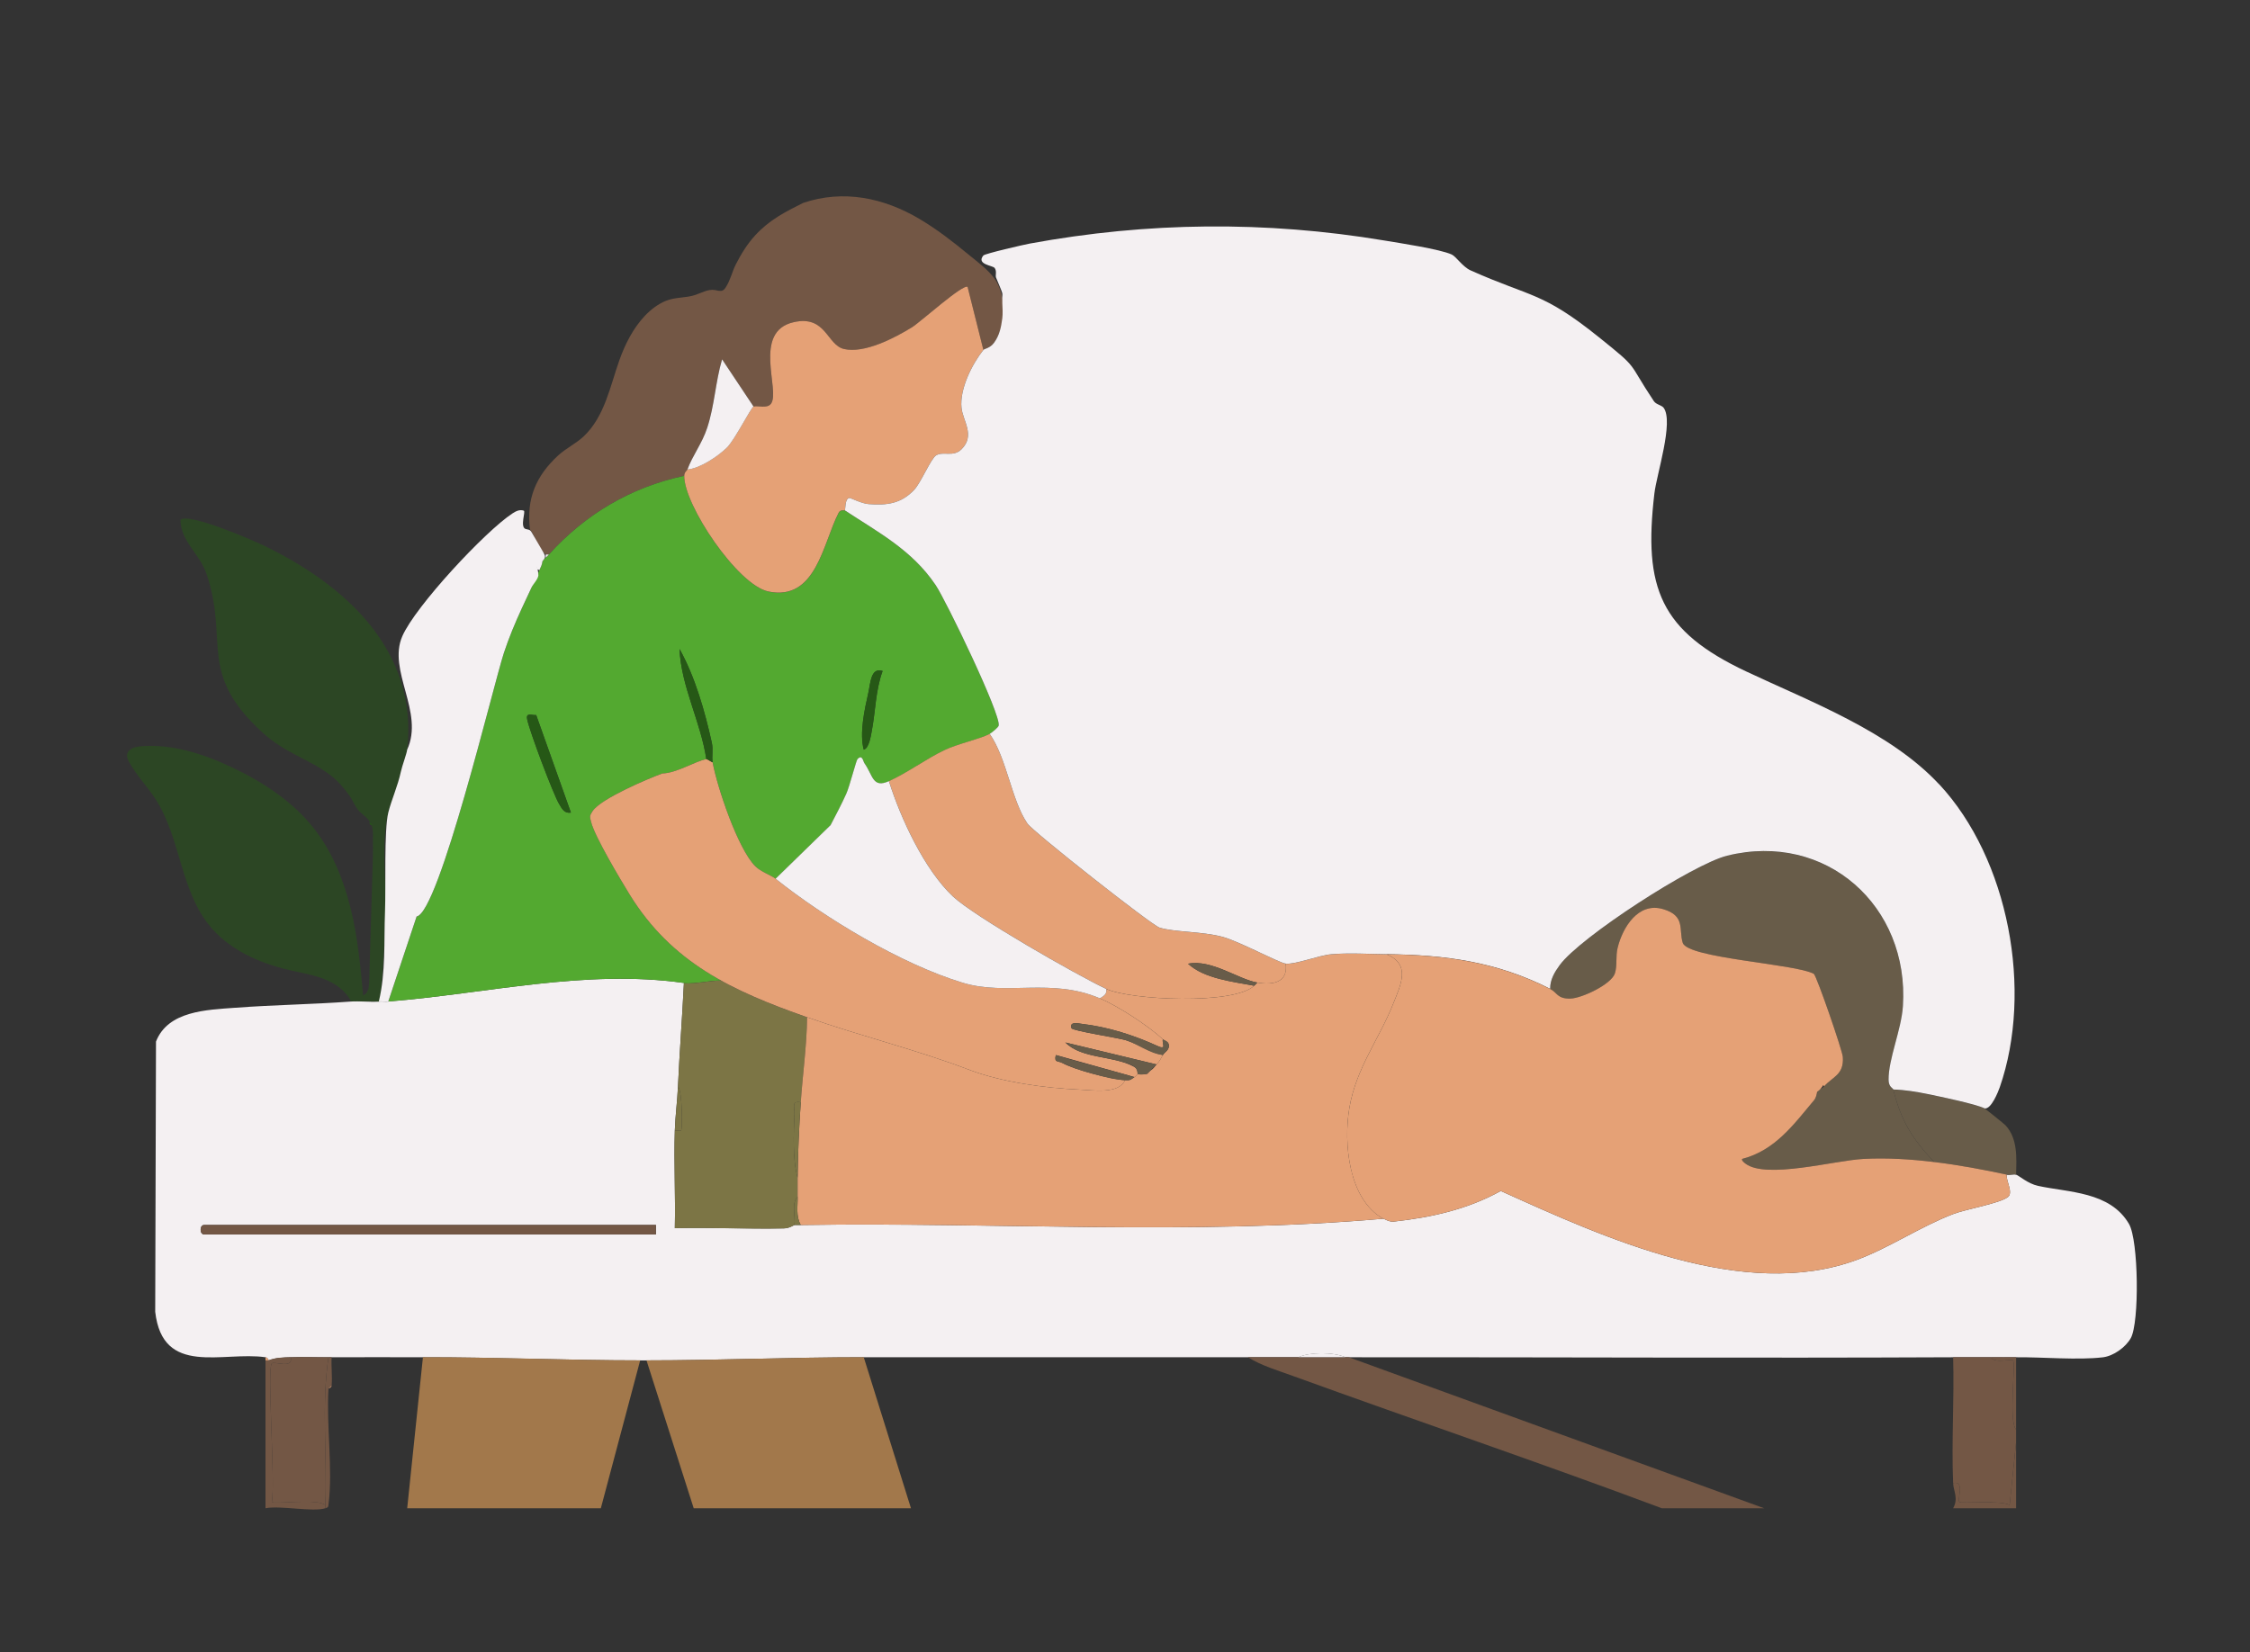 <?xml version="1.0" encoding="UTF-8"?>
<svg xmlns="http://www.w3.org/2000/svg" id="e824989e-a6d8-405e-8397-15206440e926" version="1.1" viewBox="0 0 714.62 524.86">
  <rect x="0" y="0" width="714.62" height="524.86" fill="#333333" stroke="none"/>
  <defs>
    <style>
      .st0 {
        fill: #f4f0f2;
      }

      .st1 {
        fill: #53a930;
      }

      .st2, .st3 {
        fill: #265816;
      }

      .st4 {
        fill: #a2784b;
      }

      .st5 {
        fill: #735745;
      }

      .st6 {
        fill: #e5a176;
      }

      .st3 {
        opacity: .51;
      }

      .st7 {
        fill: #7c7545;
      }

      .st8 {
        fill: #685c49;
      }
    </style>
  </defs>
  <path class="st0" d="M123.33,318.16c31.24-2.49,62.5-10.33,93.89-5.89-.53,10.95-1.39,21.94-1.89,32.89-.21,4.72-.85,9.31-1,14-.33,10.3.25,20.7,0,31.01,11.52-.25,23.1.29,34.62.07,1.83-.03,3.2-1.07,3.38-1.07.67-.01,1.33.01,2,0,61.35-.97,124.12,3.35,185-2,.32-.03,1.79,1.08,3.35.91,11.93-1.32,23.4-3.86,33.98-9.73,32.82,14.8,77.22,35.25,113.2,21.85,10.22-3.81,20.05-10.5,30.49-14.51,4.18-1.61,14.63-3.32,17.38-5.41,1.78-1.35-.63-5.16-.39-7.1.88.19,2.27-.24,3,0,.98.32,3.69,2.84,6.95,3.55,9.78,2.13,22.87,1.78,28.9,12.1,3.05,5.22,3.34,31.3.57,36.27-1.62,2.9-5.5,5.71-8.9,6.1-8,.94-19.07-.1-27.52-.02-2.66.03-5.34-.02-8,0-3.99.02-8.01-.02-12,0-63.98.3-128.02-.04-192,0-.33,0-.67,0-1,0-3.91-1.69-11.3-1.67-15,0-5.32,0-10.68,0-16,0-40.65.02-81.35,0-122,0-22.93,0-46.42.99-69,1-.67,0-1.33,0-2,0-22.58,0-46.06-1.03-69-1-9.65.01-19.35-.07-29,0-.33,0-.67,0-1,0-3.98.03-8.03-.15-12,0-2.43.09-4.69.1-7,1-.11-.48-.53-.93-1-1-13.57-1.97-32.68,6.3-35.04-14.46l.25-85.83c3.81-9.76,16.05-10.07,25.25-10.75,12.09-.9,24.5-1.07,36.54-1.96,2.96-.22,6.04.22,9,0,.99-.07,2.01.08,3,0ZM208.33,389.16H64.83c-1.48,0-1.48,3,0,3h143.5v-3Z"></path>
  <path class="st5" d="M315.87,88.48c3.87,5.41,3.78,15.05-.19,20.44-1.27,1.73-3.07,1.88-3.36,2.24l-5.01-20c-1.46-1.07-15,11.17-17.66,12.82-5.53,3.42-15.1,8.4-21.58,6.91-5.51-1.27-5.69-10.87-16.03-8.52-13.19,2.99-4.17,21.65-7.15,25.86-1.22,1.72-4.25.53-5.57.94l-9.99-15c-2.1,7.14-2.39,14.68-4.73,21.78-1.66,5.03-4.64,8.73-6.28,13.22-.16.44-.98.82-1,2-16.96,3.62-31.44,12.21-43,25h-1c-2.42-2.06-3.38-5.93-5-8-1.2-9.74,1.94-17.01,8.99-23.51,2.35-2.17,5.7-3.8,8.02-5.98,6.72-6.31,8.43-15.92,11.39-24.25,1.81-5.09,4.36-10.14,8.09-14.09,1.88-1.99,4.06-3.66,6.58-4.73,3.04-1.3,6.4-.86,9.53-1.94,1.99-.69,3.98-1.85,6.06-1.54.88.13,1.84.52,2.63.1.4-.21.67-.59.91-.97,1.49-2.3,1.99-4.92,3.21-7.32,1.68-3.3,3.64-6.47,6.15-9.2,4.47-4.86,9.44-7.4,15.21-10.28,12.76-4.3,25.54-1.65,36.91,5.07,5.51,3.26,10.59,7.2,15.53,11.27,3.23,2.66,6.27,4.84,8.33,7.71Z"></path>
  <path class="st4" d="M274.33,431.16l15,48h-69l-15-47c22.58,0,46.07-1,69-1Z"></path>
  <path class="st4" d="M203.33,432.16l-12.5,47h-61.5l5-48c22.94-.03,46.42,1.01,69,1Z"></path>
  <path class="st5" d="M412.33,431.16c4.99,0,10.01,0,15,0,.33,0,.67,0,1,0l132,48h-32.5c-38.8-14.54-78.07-27.83-117.02-41.98-4.75-1.73-10.26-3.35-14.48-6.02,5.32,0,10.68,0,16,0Z"></path>
  <path class="st5" d="M632.33,431.16c1.04,2.1,6.46.46,7.01,1,1.01.99-1.51,19.14.99,22,0,1.33,0,2.67,0,4l-2.05,19.98c-2.63-1.65-15.4-.4-15.96-.98-.81-.83,1.89-6.91-1.99-6.01-.55-13.27.4-26.71,0-40,3.99-.02,8.01.02,12,0Z"></path>
  <path class="st8" d="M630.33,352.16c.38.19,6.26,4.92,6.65,5.34,3.9,4.26,3.49,10.27,3.35,15.66-.73-.24-2.12.19-3,0-7.46-1.62-15.41-3.09-23-4-6.99-7.35-10.57-13.19-13-23,3.68.11,7.44.73,11.03,1.47,3.85.79,15.07,3.12,17.97,4.53Z"></path>
  <path class="st5" d="M92.33,431.16c.91,3.88-5.17,1.18-6.01,1.99-1.57,1.54,1.21,38.6,0,44.01.81.81,14.47-1.26,17.01.99v1c-3.9,1.27-14.26-.94-19.01,0v-47.01h1.01c2.31-.9,4.57-.91,7-1Z"></path>
  <path class="st5" d="M640.33,458.16c-.03,6.99.03,14.01,0,21h-20c1.76-3.18.1-5.49,0-8,3.88-.91,1.18,5.17,1.99,6.01.56.57,13.33-.67,15.96.98l2.05-19.98Z"></path>
  <path class="st5" d="M105.33,440.16l-1,1c-.73,11.49,1.43,25.6.03,36.55-.13,1.02-.01,1.12-1.03,1.45v-1c.62-15.58-1.29-31.63,1-47,.33,0,.67,0,1,0-.18,2.96.26,6.06,0,9Z"></path>
  <path class="st5" d="M640.33,431.16v23c-2.51-2.87.01-21.01-.99-22-.54-.54-5.96,1.1-7.01-1,2.66-.02,5.34.03,8,0Z"></path>
  <path class="st6" d="M104.33,441.16l1-1c-.07.74-1,.93-1,1Z"></path>
  <path class="st6" d="M85.33,432.16h-1v-1c.47.07.89.52,1,1Z"></path>
  <path class="st2" d="M118.33,262.16c0-.07-.95.19-1-1l1,1Z"></path>
  <path class="st1" d="M297.14,185.85c-7.48-11.07-17.97-16.57-28.81-23.69-.06.09-1.39-.35-1.96.75-5,9.65-7.15,28.18-22.32,25.02-9.78-2.04-26.89-27.58-26.72-36.77-16.96,3.62-31.44,12.21-43,25-.32.35-.68.66-1,1-.32.34-.71.64-1,1-.07,1.1-.57,2.02-1,3-4.03,9.16-8.03,16.37-11.27,26.23-3.38,10.31-20.61,82.64-27.73,83.77l-9,27c31.24-2.49,62.5-10.33,93.89-5.89,0,.03,0,.06,0,.09,3.93.26,7.87-.87,11.8-.86-11.49-6.38-21.28-14.7-29.09-27.42-2.91-4.74-11.01-18.28-12.17-22.91-.44-1.74-.57-1.98.5-3.55,2.67-3.9,17.21-10.11,22.12-11.91,4.5-.09,10.34-3.86,13.96-4.54-1.74-11.78-8.04-23.17-8.51-34.99,4.97,8.92,8.04,19.81,10.25,29.77.48,2.18-.07,4.44.26,6.23,1.47,7.95,7.95,27.36,13.51,32.99,1.82,1.84,5.07,2.88,6.49,4.01l17.47-17.03c1.72-3.3,3.47-6.6,5-10,1.01-2.23,3.14-10.56,3.54-10.97,1.58-1.61,1.77.67,2.22,1.31,2.76,3.94,2.58,8.02,7.77,5.69,5.71-2.56,11.82-7.09,17.64-9.86,4.34-2.06,10.72-3.34,14.36-5.14.61-.3,2.72-2.05,2.86-2.61.81-3.41-16.7-39.74-20.05-44.7ZM177.58,255.41c-1.95-3.29-9.36-23.06-10.14-26.87-.48-2.33,1.47-1.23,2.87-1.37l11.02,30.99c-2.09.34-2.86-1.25-3.74-2.75ZM276.89,232.22c-.28,1.46-.86,5.54-2.55,5.93-1.39-5.23.22-12.58,1.45-18.03.67-2.99.78-8.27,4.54-6.96-2.26,6.18-2.25,12.81-3.44,19.05Z"></path>
  <path class="st7" d="M217.21,312.36c-.53,10.92-1.39,21.87-1.88,32.8,1.43,1.4,1.42,13.44,1,14.01-.12.16-1.44-.1-2,0-.33,10.3.25,20.7,0,31.01,11.52-.25,23.1.29,34.62.07,1.83-.03,3.2-1.07,3.38-1.07.38-2.82-1.08-6.95,1-9-.02-.67,0-1.33,0-2,0-.35,0-.67,0-1,0-1-.01-2,0-3-1.68-6.11-1.22-14.1-1-20.55.06-1.93-1.02-4.01,2-3.45.61-9.02,1.92-17.95,2-27-9.92-3.49-19.06-7.08-27.32-11.66-3.93,0-7.87,1.12-11.8.86Z"></path>
  <path class="st6" d="M440.33,303.16c7.87,3.16,4.57,9.66,2.18,15.68-4.47,11.26-11.75,20.39-13.93,33.07-1.94,11.33-.24,29.16,10.75,35.25-60.88,5.35-123.65,1.03-185,2-1.6-2.77-.92-5.99-1-9-.02-.67,0-1.33,0-2v-1c0-1-.01-2,0-3,.1-8.26.44-15.79,1-24,.61-9.02,1.92-17.95,2-27,17.52,6.16,34.1,10.09,51.72,16.78,10.12,3.84,23.96,5.75,34.79,6.21,4.3.18,12.41,1.54,14.49-2.99,1.92.08,1.73-.19,3-1,.39-.25.68-.67,1-1,.19.1,2.54.11,3,0,.39-.09.69-.8,1-1,1.17-.74,1.26-1.2,2-2,1.02-1.11,1.31-1.74,2-3,.39-.72,1.79-1.43,1.91-2.63.17-1.78-1.2-1.72-1.91-2.37-4.68-4.34-14.21-10.53-20-13,1.25-.77,2.35-1.34,2-3,7.64,3.58,40.55,5.13,47-1,.34-.32.69-.64,1-1,4.95.88,9.87-.06,9-6,3.01.35,10.49-2.63,14.52-2.98,5.37-.48,11.97-.08,17.48-.02Z"></path>
  <path class="st6" d="M239.33,129.16c1.32-.41,4.35.78,5.57-.94,2.98-4.21-6.04-22.86,7.15-25.86,10.34-2.35,10.52,7.25,16.03,8.52,6.48,1.49,16.04-3.49,21.58-6.91,2.67-1.65,16.2-13.89,17.66-12.82l5.01,20c-3.64,4.6-7.56,12.41-6.96,18.39.41,4.12,4.45,8.77.02,13.17-2.65,2.63-5.68.56-8.06,1.94-1.65.96-4.83,8.7-7.01,10.99-4.19,4.4-8.65,4.95-14.5,4.5-2.18-.17-5.7-1.98-6.01-1.95-1.55.17-1.24,3.55-1.49,3.95-.06.09-1.39-.35-1.96.75-5,9.65-7.15,28.18-22.32,25.02-9.78-2.04-26.89-27.58-26.72-36.77.02-1.18.84-1.56,1-2,4.01-.35,9.71-4.19,12.54-6.96,2.51-2.45,7.71-12.81,8.46-13.04ZM289.35,119.17c-1.11.76-1.87,7.28,2.47,5.98,3.48-1.04.77-8.2-2.47-5.98Z"></path>
  <path class="st8" d="M601.33,346.16c2.43,9.81,6.01,15.65,13,23-7.46-.89-14.79-1.39-22.49-.99-9.15.48-30.97,6.51-37.49,1.47-.47-.36-1.32-1.06-1.02-1.47,10.5-2.72,16.38-10.96,22.86-18.69.91-1.09.88-3.01,1.14-3.32.07-.09,1.24-.13,2-1,2.67-3.09,6.38-3.64,5.97-9.38-.14-2.03-8.19-25.42-9.2-26.39-5.94-3.23-40.08-4.93-41.64-9.86-1.33-4.2.99-8.62-6.33-10.73-7.81-2.25-12.75,5.79-14.36,12.31-.68,2.74-.06,5.61-.87,8.13-1.13,3.5-10.53,7.91-14.12,8-4.2.11-4.15-1.9-6.45-3.07-.03-2.9,1.38-5.26,3.01-7.5,6.51-8.94,42.37-32.11,53.21-34.79,31.41-7.76,57.92,16.02,55.82,47.82-.49,7.5-4.64,16.85-4.55,23.4.03,2.33,1.39,2.59,1.51,3.06Z"></path>
  <path class="st6" d="M314.33,233.16c5.45,7.71,6.89,21.05,12,28.5,1.78,2.59,39.4,32.27,41.95,33.05,4.81,1.48,13.28,1.13,20.06,2.94,5.1,1.37,17.94,8.26,20,8.5.87,5.94-4.05,6.88-9,6-6.15-1.09-14.53-7.45-22-5.99,5.02,4.71,14.34,5.73,21,6.99-6.45,6.13-39.36,4.58-47,1-9.33-4.37-41.87-23.01-48.65-29.35-9.07-8.49-16.67-24.9-20.35-36.65,5.71-2.56,11.82-7.09,17.64-9.86,4.34-2.06,10.72-3.34,14.36-5.14Z"></path>
  <path class="st5" d="M104.33,431.16c-2.29,15.37-.38,31.42-1,47-2.54-2.25-16.19-.18-17.01-.99,1.21-5.41-1.57-42.47,0-44.01.83-.81,6.91,1.89,6.01-1.99,3.97-.15,8.02.03,12,0Z"></path>
  <path class="st5" d="M208.33,389.16v3H64.83c-1.48,0-1.48-3,0-3h143.5Z"></path>
  <path class="st7" d="M215.33,345.16c1.43,1.4,1.42,13.44,1,14.01-.12.16-1.44-.1-2,0,.15-4.69.79-9.28,1-14Z"></path>
  <path class="st7" d="M254.33,389.16c-.67.01-1.33-.01-2,0,.38-2.82-1.08-6.95,1-9,.08,3.01-.6,6.23,1,9Z"></path>
  <path class="st3" d="M83.71,173.28c-3.59-1.74-23.97-10.55-26.38-8.12.03,6.79,6.08,10.71,8.28,17.21,7.22,21.31-3.08,31.22,17.7,50.3,7.17,6.58,14.82,8.46,21.51,13.49,2.39,1.8,4.44,4.15,6.15,6.59,1.3,1.84,1.89,3.92,3.62,5.43,1.03.9,2.16,1.72,2.88,2.88,1.32,2.12.92,4.28.97,6.63.06,2.55-.02,5.11-.1,7.66-.37,12.28-.73,24.56-1.1,36.84-.05,1.58-.39,3.56-1.91,3.99-.84-9.3-1.75-18.64-3.99-27.71-2.24-9.07-5.85-17.92-11.62-25.27-6.78-8.62-16.23-14.79-26.14-19.47-9.05-4.27-18.94-7.46-28.91-6.64-1.81.15-4.04.83-4.3,2.63-.12.83.26,1.65.66,2.39,2.27,4.17,5.67,7.61,8.26,11.59,7.97,12.2,7.93,28.61,16.98,40.04,6.24,7.88,15.99,12.23,25.78,14.48,3.67.84,7.42,1.44,10.93,2.82s6.81,3.69,8.5,7.05c3.06.03,6.11.07,9.17.1,1.19-10.41,1.63-20.89,1.77-31.37.12-9.25-1.33-19.63.91-28.67.99-4,3.02-8.43,4-13,.43-1.98,1.85-5.69,2-7,3.57-31.65-19.85-52.43-45.62-64.88Z"></path>
  <g>
    <path class="st0" d="M615.85,249.13c-15.62-16.77-40.99-26.27-61.2-35.8-27.3-12.86-32.75-26.48-29.2-56.56.72-6.14,6.21-22.77,2.94-27.22-.62-.84-2.38-1.01-3.11-2.11-8.69-13.04-4.35-9.78-17.44-20.3-18.09-14.53-21.26-12.53-40.76-21.24-2.54-1.14-4.6-4.4-5.99-5.04-3.73-1.72-16.6-3.65-21.5-4.47-37.6-6.27-75.08-5.9-112.52.99-1.81.33-14.25,3.19-14.74,3.78-2.34,2.85,2.93,3.16,3.56,3.95.78.97.21,2.39.45,3.04.46,1.24,1.9,4.38,2,5,.1.62-.07,1.35,0,2,.04.33-.02.67,0,1,.08,1.49.19,3.59,0,5-.38,2.86-.9,5.39-2.64,7.76-1.27,1.73-3.07,1.88-3.36,2.24-3.64,4.6-7.56,12.41-6.96,18.39.41,4.12,4.45,8.77.02,13.17-2.65,2.63-5.68.56-8.06,1.94-1.65.96-4.83,8.7-7.01,10.99-4.19,4.4-8.65,4.95-14.5,4.5-2.18-.17-5.7-1.98-6.01-1.95-1.55.17-1.24,3.55-1.49,3.95,10.83,7.12,21.33,12.62,28.81,23.69,3.35,4.96,20.86,41.29,20.05,44.7-.13.56-2.25,2.3-2.86,2.61,5.45,7.71,6.89,21.05,12,28.5,1.78,2.59,39.4,32.27,41.95,33.05,4.81,1.48,13.28,1.13,20.06,2.94,5.1,1.37,17.94,8.26,20,8.5,3.01.35,10.49-2.63,14.52-2.98,5.37-.48,11.97-.08,17.48-.02,18.78.23,34.84,2.33,52,11-.03-2.9,1.38-5.26,3.01-7.5,6.51-8.94,42.37-32.11,53.21-34.79,31.41-7.76,57.92,16.02,55.82,47.82-.49,7.5-4.64,16.85-4.55,23.4.03,2.33,1.39,2.59,1.51,3.06,3.68.11,7.44.73,11.03,1.47,3.85.79,15.07,3.12,17.97,4.53,2.09.37,4.35-5.41,4.8-6.7,10.63-30.64,2.9-72.51-19.28-96.32Z"></path>
    <path class="st0" d="M168.97,169.28c-.18-.31-.37-.63-.67-.83-.4-.26-.91-.24-1.36-.4-1.89-.66.1-5.58-.58-5.82-1.29-.45-2.49.15-3.59.87-8.64,5.64-30.88,29.54-34.99,39.01-4.78,10.98,7.03,24.07,1.54,36.04-.15,1.31-1.57,5.02-2,7-.98,4.57-3.01,9-4,13-1.37,5.55-.74,23.79-1.04,31.46-.37,9.53.29,19.16-1.96,28.54.99-.07,2.01.08,3,0l9-27c7.12-1.13,24.35-73.46,27.73-83.77,1.58-4.8,3.53-9.45,5.64-14.04,1.02-2.22,2.07-4.42,3.1-6.64.57-1.24,1.96-2.49,2.2-3.85.03-.16-.07-1.32-.24-2l.57.29c.42-.95.89-1.83.98-2.89.06-.06.11-.13.17-.19.27-.31.56-.65.62-1.06.07-.49-.18-.96-.43-1.38-1.23-2.12-2.46-4.23-3.7-6.35ZM170.51,180.38s-.05,0-.08.04c.05-.06.11-.12.16-.19-.03.05-.06.1-.08.15Z"></path>
    <path class="st0" d="M412.33,431.16c4.99,0,10.01,0,15,0-3.91-1.69-11.3-1.67-15,0Z"></path>
    <path class="st0" d="M224.61,135.94c-1.66,5.03-4.64,8.73-6.28,13.22,4.01-.35,9.71-4.19,12.54-6.96,2.51-2.45,7.71-12.81,8.46-13.04l-9.99-15c-2.1,7.14-2.39,14.68-4.73,21.78Z"></path>
    <path class="st0" d="M173.33,177.16c.32-.34.68-.65,1-1h-1v1Z"></path>
  </g>
  <path class="st6" d="M226.33,242.16c1.47,7.95,7.96,27.36,13.51,32.99,1.82,1.84,5.07,2.88,6.49,4.01,15.43,12.34,39.76,27.1,59.45,33.05,14.04,4.25,28.02-1.67,43.55,4.95,5.79,2.47,15.32,8.66,20,13-.36,1.8,1.69,3.65-1.64,2.15-7.62-3.45-15.62-6.03-23.98-7.03-1.22-.15-4.16-.89-3.38,1.37.29.83,14.82,3.06,17.22,3.8,4.16,1.28,7.62,3.95,11.79,4.71-.69,1.26-.98,1.89-2,3l-29-6.99c5.28,5.3,15.17,4.09,21.77,7.68,1.65.89,1.11,2.25,1.23,2.31-.32.33-.61.75-1,1l-24.99-7c-.56,2.67.69,1.72,1.97,2.48,3.53,2.1,15.89,5.35,20.02,5.52-2.08,4.54-10.19,3.17-14.49,2.99-10.83-.46-24.67-2.37-34.79-6.21-17.62-6.69-34.2-10.62-51.72-16.78-23.71-8.34-42.98-17.21-56.42-39.08-2.91-4.74-11.01-18.28-12.17-22.91-.44-1.74-.57-1.98.5-3.55,2.67-3.9,17.21-10.11,22.12-11.91,4.5-.09,10.34-3.86,13.96-4.54.34-.06,1.45.82,2,1Z"></path>
  <path class="st0" d="M246.33,279.16l17.47-17.03c1.72-3.3,3.47-6.6,5-10,1.01-2.23,3.14-10.56,3.54-10.97,1.58-1.61,1.77.67,2.22,1.31,2.76,3.94,2.58,8.02,7.77,5.69,3.68,11.75,11.28,28.15,20.35,36.65,6.78,6.35,39.32,24.98,48.65,29.35.35,1.66-.75,2.23-2,3-15.53-6.62-29.52-.7-43.55-4.95-19.68-5.95-44.02-20.71-59.45-33.05Z"></path>
  <path class="st2" d="M226.33,242.16c-.55-.18-1.66-1.06-2-1-1.74-11.78-8.04-23.17-8.5-35,4.97,8.92,8.04,19.81,10.25,29.77.48,2.18-.07,4.44.26,6.23Z"></path>
  <path class="st2" d="M170.3,227.16l11.02,30.99c-2.09.34-2.86-1.25-3.74-2.75-1.95-3.29-9.36-23.06-10.14-26.87-.48-2.33,1.47-1.23,2.87-1.37Z"></path>
  <path class="st2" d="M280.32,213.17c-2.26,6.18-2.25,12.81-3.44,19.05-.28,1.46-.86,5.54-2.55,5.93-1.39-5.23.22-12.58,1.45-18.03.67-2.99.78-8.27,4.54-6.96Z"></path>
  <path class="st7" d="M254.33,350.16c-.56,8.21-.9,15.74-1,24-1.68-6.11-1.22-14.1-1-20.55.06-1.93-1.02-4.01,2-3.45Z"></path>
  <path class="st8" d="M253.33,378.16c0-.35,0-.67,0-1v1Z"></path>
  <path class="st8" d="M369.33,335.14c-4.15-.36-7.87-3.48-11.79-4.69-2.4-.74-16.93-2.97-17.22-3.8-.77-2.26,2.16-1.52,3.38-1.37,5.08.61,10.08,1.8,14.93,3.43,2.39.8,4.74,1.71,7.06,2.71.4.17,3.82,2.11,3.72.83-.05-.63-.1-1.27-.16-1.9.58-.14,1.39.51,1.7.93.43.59.34,1.44-.02,2.08-.39.69-1.25,1.08-1.53,1.79-.03,0-.05,0-.08,0Z"></path>
  <path class="st8" d="M367.33,338.16c-.07-.02-2.41,2.45-2.67,2.68-.6.51-2.62.71-3.32.32,0,0-.3-1.44-.51-1.71-1.14-1.42-3.8-1.95-5.48-2.4-2.05-.54-4.14-.9-6.21-1.32s-4.06-.85-6-1.59c-.92-.35-1.81-.77-2.65-1.28-.59-.36-1.56-1.55-2.16-1.69.04,0,28.81,6.94,29,6.99Z"></path>
  <path class="st8" d="M399.33,312.16c-.31.36-.66.68-1,1-6.66-1.26-15.98-2.28-21-6.99,7.47-1.46,15.85,4.9,22,5.99Z"></path>
  <path class="st8" d="M360.33,342.16c-1.27.81-1.08,1.08-3,1-3.35-.14-6.75-1.1-9.97-1.96-1.88-.5-3.75-1.05-5.6-1.69s-3.59-1.65-5.46-2.18c-.35-.1-.74-.21-.96-.51-.31-.44-.18-1.16.03-1.6,7.5,2.2,15.06,4.16,22.58,6.27.3.08,2.09.84,2.37.66Z"></path>
  <path class="st6" d="M364.33,341.16l1-1c-.31.2-.61.91-1,1Z"></path>
  <path class="st8" d="M289.35,119.17c3.24-2.21,5.95,4.95,2.47,5.98-4.34,1.29-3.59-5.22-2.47-5.98Z"></path>
  <path class="st6" d="M637.33,373.16c-7.46-1.62-15.41-3.09-23-4-7.46-.89-14.79-1.39-22.49-.99-9.15.48-30.97,6.51-37.49,1.47-.47-.36-1.32-1.06-1.02-1.47,10.5-2.72,16.38-10.96,22.86-18.69.63-.76.81-1.91.95-2.65.85-.57,1.49-1.31,1.97-2.15.08.21.16.38.22.47,2.67-3.09,6.38-3.64,5.97-9.38-.14-2.03-8.2-25.42-9.2-26.39-5.94-3.23-40.08-4.93-41.64-9.86-1.33-4.2.99-8.62-6.33-10.73-7.81-2.25-12.76,5.79-14.36,12.31-.68,2.74-.06,5.61-.87,8.13-1.13,3.5-10.53,7.91-14.12,8-4.2.11-4.15-1.9-6.45-3.07-17.16-8.67-33.22-10.77-52-11,7.87,3.16,4.57,9.66,2.18,15.68-4.47,11.26-11.75,20.39-13.93,33.07-1.95,11.33-.24,29.16,10.75,35.25.32-.03,1.79,1.08,3.35.91,11.93-1.32,23.4-3.86,33.98-9.73,32.82,14.8,77.22,35.25,113.2,21.85,10.22-3.81,20.05-10.5,30.49-14.51,4.18-1.61,14.63-3.32,17.38-5.41,1.78-1.35-.63-5.16-.39-7.1Z"></path>
  <path class="st6" d="M295.74,119.9c-.37-1.15-1.13-2.49-2.3-2.99-.85-.36-1.82-.92-2.68-1.13-2.3-.57-4.96.26-6.16,2.42-1.15,2.07-.84,4.41-.29,6.61.3,1.2,1.24,2.37,2.3,2.99,1.07.63,2.65.89,3.85.5,1.53-.49,2.67-1.58,3.24-2.92.64-.43,1.21-.99,1.54-1.62.61-1.16.92-2.57.5-3.85Z"></path>
</svg>
